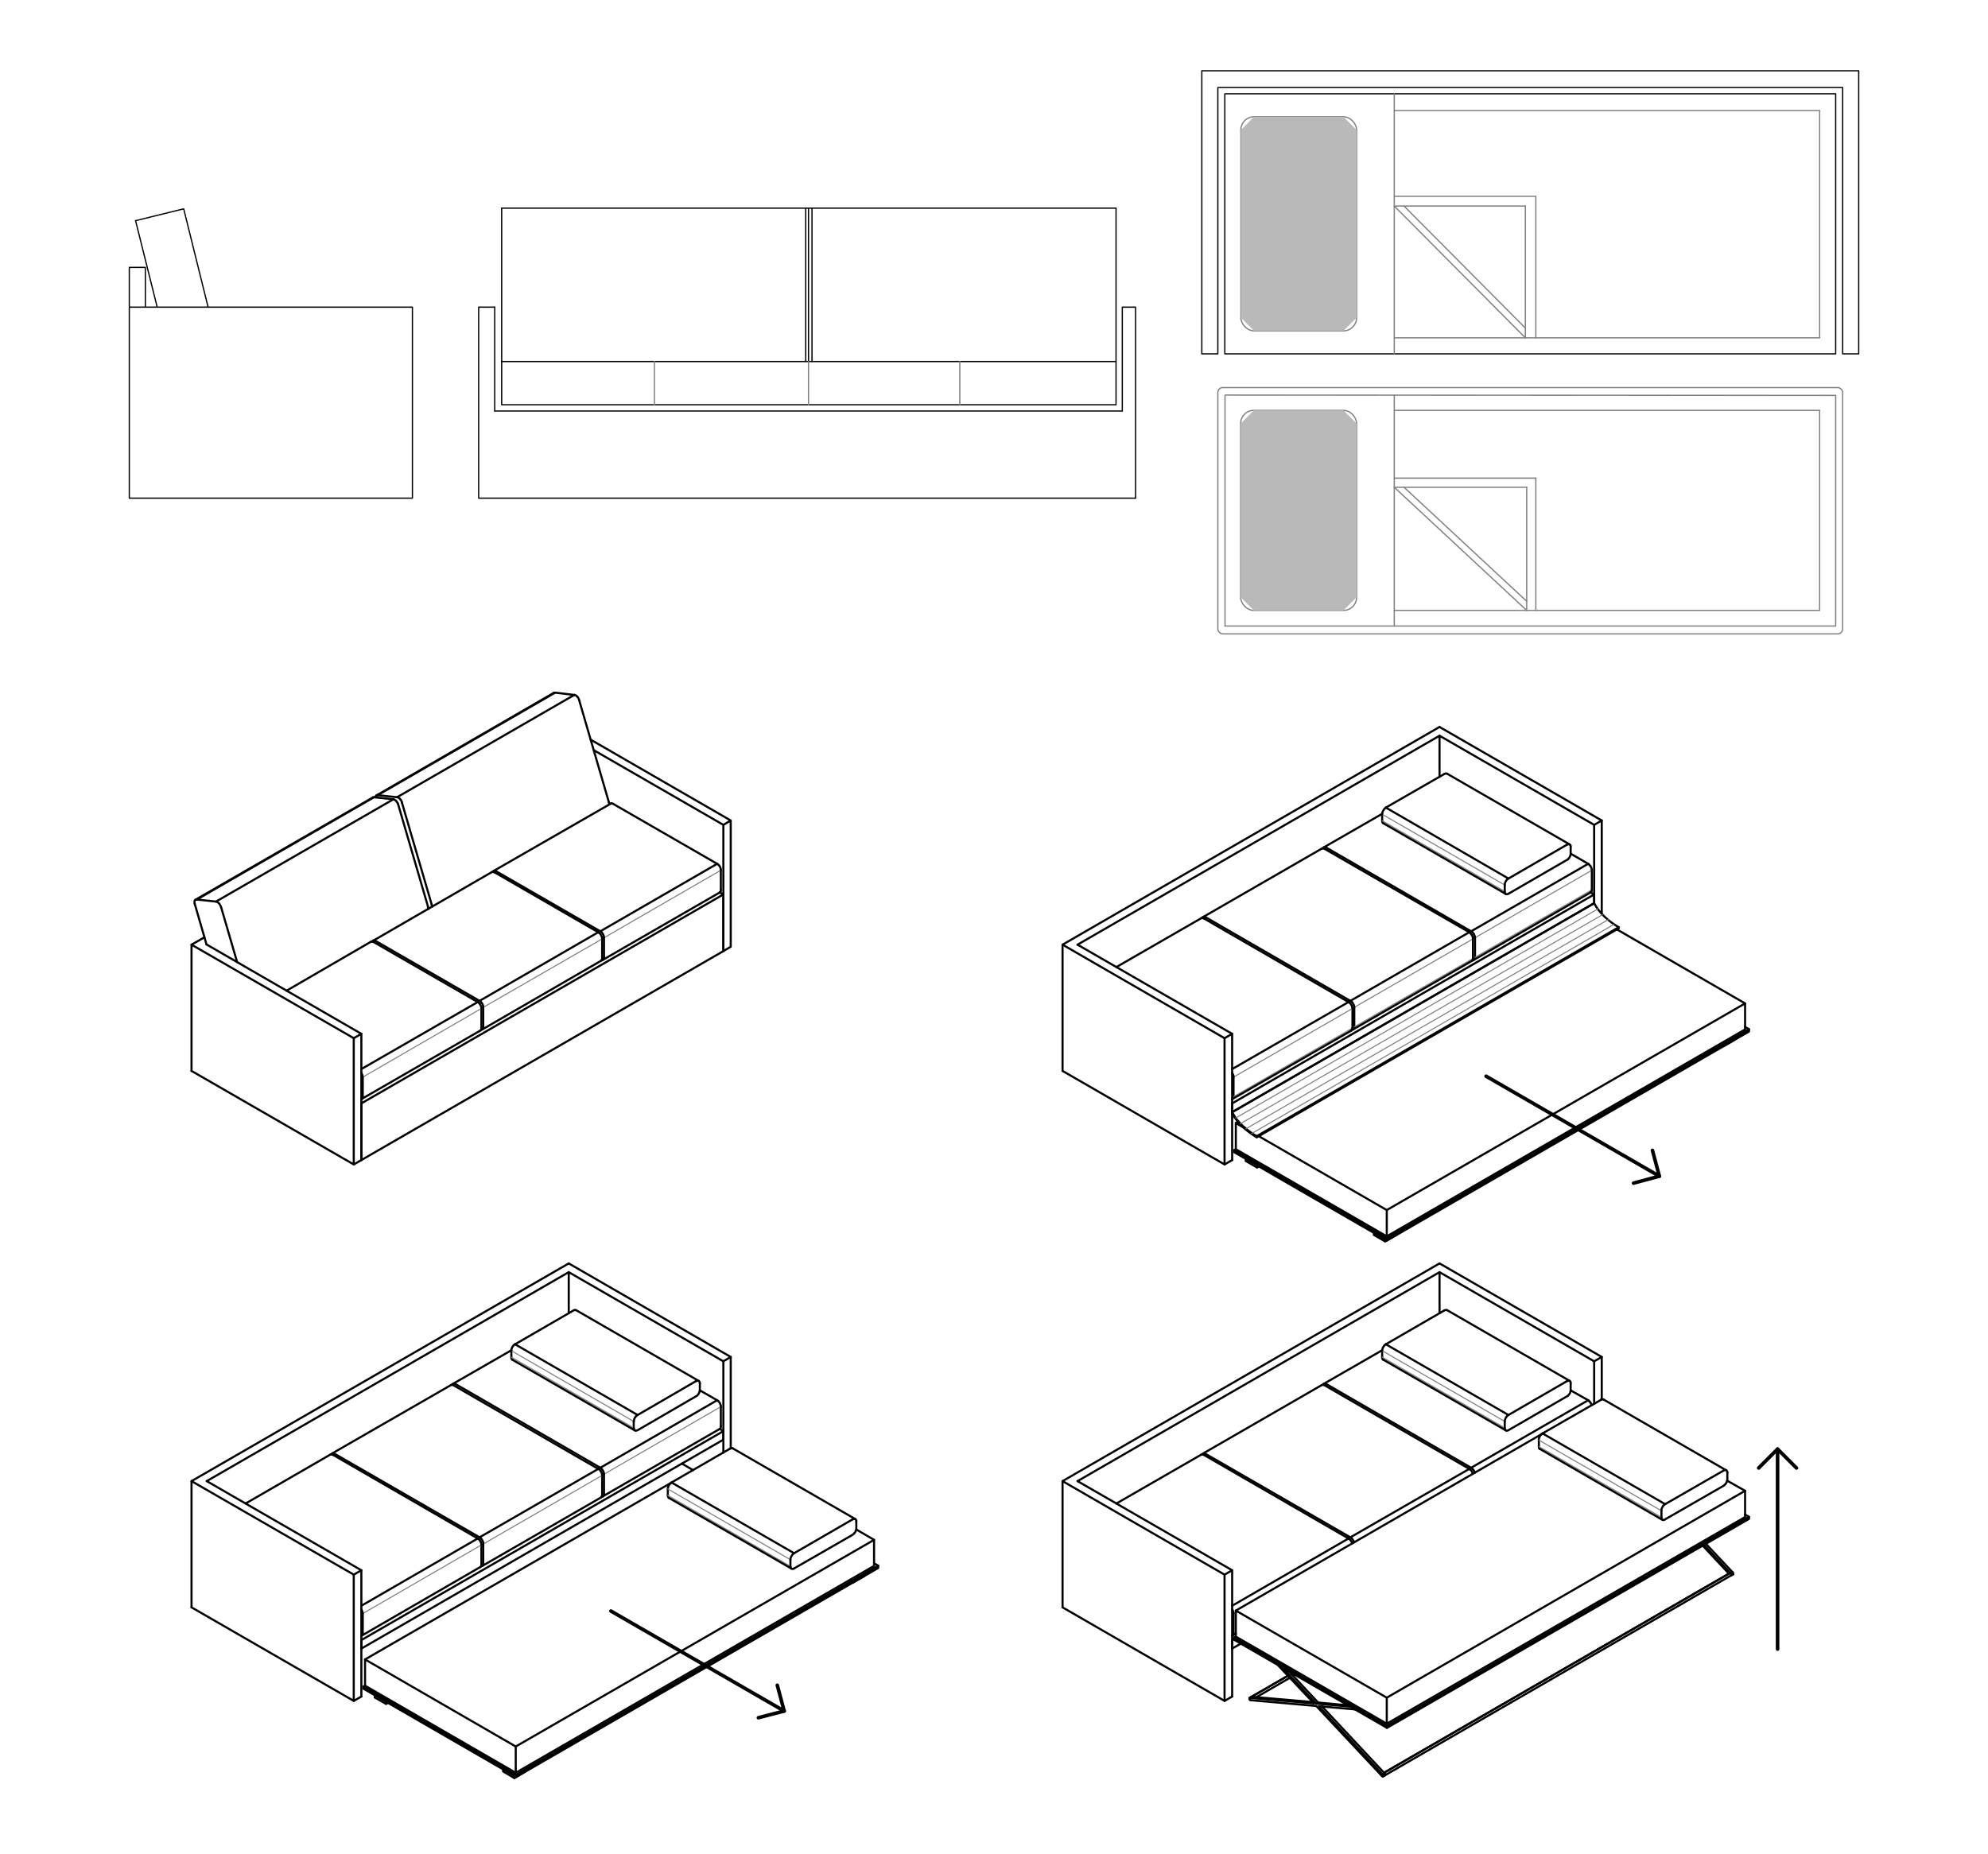 <?xml version="1.0" encoding="UTF-8"?><svg id="Capa_1" xmlns="http://www.w3.org/2000/svg" viewBox="0 0 800 746.288"><defs><style>.cls-1{stroke-width:.84px;}.cls-1,.cls-2,.cls-3,.cls-4,.cls-5{stroke-linecap:round;stroke-linejoin:round;}.cls-1,.cls-2,.cls-3,.cls-4,.cls-5,.cls-6{fill:none;}.cls-1,.cls-3,.cls-4{stroke:#000;}.cls-2{stroke-width:.42px;}.cls-2,.cls-5{stroke:gray;}.cls-3,.cls-5{stroke-width:.5px;}.cls-4{stroke-width:1.44px;}.cls-7{fill:#b9b9b9;fill-rule:evenodd;}</style></defs><g><line class="cls-1" x1="145.971" y1="657.353" x2="145.971" y2="649.472"/><line class="cls-1" x1="193.726" y1="621.839" x2="193.726" y2="629.72"/><polyline class="cls-1" points="145.415 658.373 145.508 658.373 145.508 658.281 145.6 658.281 145.693 658.188 145.693 658.095 145.786 658.095 145.786 658.002 145.879 657.91 145.879 657.539 145.971 657.539 145.971 657.353"/><polyline class="cls-1" points="193.263 630.74 193.355 630.74 193.355 630.648 193.448 630.648 193.448 630.555 193.541 630.555 193.541 630.462 193.634 630.369 193.634 630.277 193.726 630.184 193.726 629.72"/><polyline class="cls-1" points="134.009 585.582 133.824 585.582 133.824 585.489 133.546 585.489 133.546 585.396 133.082 585.396 133.082 585.489 132.897 585.489"/><line class="cls-1" x1="134.009" y1="585.582" x2="192.243" y2="619.242"/><line class="cls-2" x1="193.726" y1="621.839" x2="145.971" y2="649.472"/><polyline class="cls-1" points="145.971 649.472 145.971 649.286 145.879 649.193 145.879 648.822 145.786 648.73 145.786 648.544 145.693 648.452 145.693 648.266 145.6 648.173 145.6 648.081 145.508 647.988 145.508 647.895 145.415 647.895 145.415 647.802"/><line class="cls-1" x1="145.415" y1="646.319" x2="192.243" y2="619.242"/><polyline class="cls-1" points="193.726 621.839 193.726 621.375 193.634 621.282 193.634 621.004 193.541 620.911 193.541 620.819 193.448 620.726 193.448 620.54 193.355 620.54 193.355 620.448 193.263 620.355 193.263 620.262 193.077 620.077 193.077 619.984 192.799 619.706 192.799 619.613 192.706 619.613 192.614 619.52 192.521 619.52 192.521 619.428 192.428 619.335 192.335 619.335 192.335 619.242 192.243 619.242"/><line class="cls-1" x1="83.194" y1="596.153" x2="228.87" y2="512.049"/><line class="cls-1" x1="145.415" y1="682.854" x2="142.355" y2="684.616"/><polyline class="cls-1" points="142.355 633.801 145.415 632.039 145.415 682.854"/><line class="cls-1" x1="145.415" y1="632.039" x2="83.194" y2="596.153"/><polyline class="cls-1" points="142.355 633.801 142.355 684.616 77.074 646.968"/><line class="cls-1" x1="77.074" y1="596.153" x2="142.355" y2="633.801"/><line class="cls-1" x1="278.851" y1="591.702" x2="274.4" y2="589.106"/><polyline class="cls-1" points="228.87 528.554 228.87 512.049 291.091 547.934"/><polyline class="cls-1" points="228.87 508.525 294.058 546.172 294.058 582.986"/><polyline class="cls-1" points="291.091 584.655 291.091 547.934 294.058 546.172"/><polyline class="cls-1" points="77.074 646.968 77.074 596.153 228.87 508.525"/><line class="cls-1" x1="194.468" y1="629.35" x2="194.468" y2="621.468"/><line class="cls-1" x1="242.316" y1="593.835" x2="242.316" y2="601.717"/><polyline class="cls-1" points="193.634 630.37 194.004 630.37 194.004 630.277 194.097 630.277 194.283 630.091 194.283 629.999 194.375 629.999 194.375 629.906 194.468 629.813 194.468 629.35"/><polyline class="cls-1" points="241.852 602.737 242.13 602.458 242.13 602.366 242.223 602.366 242.223 602.088 242.316 601.995 242.316 601.717"/><polyline class="cls-1" points="134.751 585.211 134.658 585.118 134.566 585.118 134.473 585.026 134.288 585.026 134.195 584.933 133.917 584.933 133.917 585.026 133.638 585.026 133.638 585.118 133.546 585.118 133.546 585.211 133.453 585.211 133.453 585.304 133.36 585.396"/><path class="cls-1" d="M182.506,557.578l-.093-.093h-.185v-.093h-.649l-.093,.093"/><line class="cls-1" x1="192.984" y1="618.779" x2="134.751" y2="585.211"/><line class="cls-1" x1="182.506" y1="557.578" x2="240.739" y2="591.238"/><line class="cls-2" x1="242.316" y1="593.835" x2="194.468" y2="621.468"/><polyline class="cls-1" points="194.468 621.468 194.468 620.819 194.375 620.726 194.375 620.54 194.283 620.54 194.283 620.355 194.19 620.262 194.19 620.169 194.097 620.077 194.097 619.984 194.004 619.891 194.004 619.799 193.912 619.706 193.912 619.613 193.819 619.613 193.726 619.52 193.726 619.428 193.634 619.335 193.541 619.242 193.263 618.964 193.17 618.964 192.984 618.779 240.739 591.238"/><polyline class="cls-1" points="242.316 593.835 242.316 593.464 242.223 593.464 242.223 593.093 242.13 593 242.13 592.815 242.038 592.722 242.038 592.629 241.945 592.536 241.945 592.444 241.852 592.351 241.852 592.258 241.759 592.258 241.759 592.166 241.667 592.073 241.667 591.98 241.389 591.702 241.296 591.609 241.296 591.517 241.203 591.517 241.11 591.424 241.018 591.424 241.018 591.331 240.925 591.331 240.832 591.238 240.739 591.238"/><line class="cls-1" x1="243.058" y1="601.253" x2="243.058" y2="593.371"/><line class="cls-1" x1="290.071" y1="566.202" x2="290.071" y2="574.084"/><polyline class="cls-1" points="242.13 602.366 242.501 602.366 242.501 602.273 242.687 602.273 242.687 602.18 242.779 602.18 242.779 602.087 242.872 602.087 242.872 601.902 242.965 601.902 242.965 601.717 243.058 601.624 243.058 601.253"/><polyline class="cls-1" points="289.7 575.104 289.978 574.825 289.978 574.64 290.071 574.64 290.071 574.084"/><path class="cls-1" d="M183.341,557.114h-.185l-.093-.093h-.093l-.093-.093h-.371c-.176,.026-.337,.134-.464,.278l-.093,.093v.093"/><line class="cls-1" x1="241.574" y1="590.775" x2="183.341" y2="557.114"/><line class="cls-1" x1="281.633" y1="559.618" x2="288.587" y2="563.605"/><line class="cls-2" x1="290.071" y1="566.202" x2="243.058" y2="593.371"/><polyline class="cls-1" points="243.058 593.371 243.058 593 242.965 592.907 242.965 592.629 242.872 592.536 242.872 592.351 242.779 592.258 242.779 592.166 242.687 592.073 242.687 591.98 242.594 591.98 242.594 591.887 242.501 591.795 242.501 591.702 242.409 591.609 242.409 591.516 242.316 591.424 242.223 591.424 242.223 591.331 241.759 590.867 241.667 590.867 241.574 590.775 288.587 563.605"/><polyline class="cls-1" points="290.071 566.202 290.071 565.645 289.978 565.553 289.978 565.367 289.885 565.274 289.885 565.182 289.793 565.089 289.793 564.904 289.7 564.811 289.7 564.718 289.514 564.533 289.422 564.44 289.422 564.347 289.144 564.069 289.144 563.976 289.051 563.976 288.958 563.884 288.773 563.698 288.68 563.698 288.68 563.605 288.587 563.605"/><line class="cls-1" x1="291.091" y1="579.462" x2="145.415" y2="663.566"/><polyline class="cls-1" points="291.091 576.031 145.415 660.135 145.415 663.566"/><polyline class="cls-1" points="291.091 579.462 291.091 576.031 289.607 575.104"/><line class="cls-1" x1="207.265" y1="541.072" x2="230.818" y2="527.441"/><line class="cls-1" x1="280.056" y1="555.909" x2="256.596" y2="569.54"/><polyline class="cls-1" points="207.265 541.072 207.172 541.072 206.986 541.258 206.894 541.258 206.894 541.351 206.801 541.351 206.616 541.536 206.616 541.629 206.523 541.629 206.523 541.721 206.337 541.907 206.337 542 206.152 542.185 206.152 542.278 206.059 542.371 206.059 542.463 205.966 542.556 205.966 542.741 205.874 542.834 205.874 543.02 205.781 543.112 205.781 543.669"/><polyline class="cls-1" points="207.265 541.072 256.596 569.54 256.503 569.54 256.318 569.725 256.225 569.725 256.132 569.818 256.132 569.911 256.04 569.911 255.947 570.004 255.947 570.096 255.854 570.096 255.761 570.189 255.761 570.282 255.669 570.374 255.669 570.467 255.576 570.56 255.483 570.56 255.483 570.653 255.39 570.745 255.39 570.931 255.298 571.024 255.298 571.116 255.205 571.209 255.205 571.394 255.112 571.487 255.112 571.951 255.02 572.044 255.02 572.136"/><line class="cls-1" x1="205.781" y1="546.265" x2="205.781" y2="543.669"/><line class="cls-2" x1="205.781" y1="543.669" x2="255.02" y2="572.136"/><line class="cls-1" x1="255.02" y1="572.136" x2="255.02" y2="574.733"/><polyline class="cls-1" points="205.781 546.265 205.781 546.822 205.874 546.822 205.874 547.007 205.966 547.1 206.059 547.1 206.059 547.192 206.152 547.285"/><line class="cls-2" x1="205.781" y1="546.265" x2="255.02" y2="574.733"/><path class="cls-1" d="M255.02,574.733v.093l.093,.093v.371l.093,.093v.093l.093,.093,.185,.185h.093l.093,.093h.464l.093-.093h.185l.093-.093h.093l23.46-13.631h.093l.093-.093h.093v-.093h.093c.155-.155,.309-.309,.464-.464v-.093h.093v-.093c.144-.127,.252-.287,.278-.464v-.093h.093v-.093l.093-.093v-.185l.093-.093v-.371l.093-.093v-2.875"/><polyline class="cls-1" points="231.838 527.349 231.745 527.349 231.652 527.256 231.188 527.256 231.096 527.349 230.91 527.349 230.818 527.441"/><polyline class="cls-1" points="281.633 556.836 281.633 556.558 281.54 556.465 281.54 556.187 281.447 556.187 281.447 556.094 281.354 556.002 281.262 555.909 281.262 555.816 281.076 555.816 280.983 555.723 280.52 555.723 280.427 555.816 280.242 555.816 280.149 555.909 280.056 555.909"/><line class="cls-1" x1="269.949" y1="596.895" x2="146.899" y2="667.924"/><polyline class="cls-1" points="207.543 713.547 146.899 678.495 146.899 667.924 207.543 702.976"/><polygon class="cls-1" points="351.735 630.277 207.543 713.547 207.543 702.976 351.735 619.799 351.735 630.277"/><line class="cls-1" x1="351.735" y1="619.799" x2="344.595" y2="615.626"/><line class="cls-1" x1="146.899" y1="678.495" x2="146.249" y2="678.866"/><polyline class="cls-1" points="207.728 715.216 146.249 679.701 146.249 678.866 207.728 714.289"/><polygon class="cls-1" points="353.404 631.111 207.728 715.216 207.728 714.289 353.404 630.184 353.404 631.111"/><line class="cls-1" x1="353.404" y1="630.184" x2="351.735" y2="629.257"/><polyline class="cls-1" points="155.337 685.821 150.793 683.225 150.793 682.39"/><polyline class="cls-1" points="156.079 685.45 155.337 685.821 155.337 684.986"/><polyline class="cls-1" points="206.986 715.679 202.443 712.99 202.443 712.156"/><polyline class="cls-1" points="211.53 712.99 206.986 715.679 206.986 714.752"/><polyline class="cls-1" points="343.297 636.953 347.84 634.357 347.84 634.264"/><line class="cls-1" x1="343.297" y1="636.953" x2="343.204" y2="636.953"/><line class="cls-1" x1="270.227" y1="596.709" x2="293.78" y2="583.078"/><line class="cls-1" x1="343.111" y1="611.546" x2="319.558" y2="625.177"/><polyline class="cls-1" points="270.227 596.709 270.134 596.802 270.042 596.802 270.042 596.895 269.949 596.895 269.578 597.266 269.578 597.358 269.485 597.358 269.392 597.451 269.392 597.544 269.3 597.637 269.3 597.729 269.207 597.822 269.114 597.915 269.114 598.007 269.021 598.1 269.021 598.193 268.929 598.286 268.929 598.471 268.836 598.564 268.836 598.935 268.743 599.027 268.743 599.306"/><polyline class="cls-1" points="270.227 596.709 319.558 625.177 319.466 625.27 319.373 625.27 319.002 625.64 318.909 625.733 318.909 625.826 318.816 625.826 318.724 625.919 318.724 626.011 318.631 626.104 318.631 626.197 318.538 626.29 318.538 626.382 318.446 626.382 318.446 626.475 318.353 626.568 318.353 626.66 318.26 626.753 318.26 626.939 318.167 627.031 318.167 627.31 318.075 627.402 318.075 627.773"/><line class="cls-1" x1="268.743" y1="601.902" x2="268.743" y2="599.306"/><line class="cls-2" x1="268.743" y1="599.306" x2="318.075" y2="627.773"/><line class="cls-1" x1="318.075" y1="627.773" x2="318.075" y2="630.462"/><polyline class="cls-1" points="268.743 601.902 268.743 602.273 268.836 602.366 268.836 602.551 268.929 602.644 268.929 602.737 269.021 602.737 269.021 602.829 269.114 602.829 269.114 602.922 269.207 602.922"/><line class="cls-2" x1="268.743" y1="601.902" x2="318.075" y2="630.462"/><polyline class="cls-1" points="318.075 630.462 318.075 630.74 318.167 630.833 318.167 631.019 318.26 631.111 318.26 631.204 318.353 631.204 318.353 631.297 318.446 631.297 318.446 631.39 318.538 631.39 318.631 631.482 319.28 631.482 319.28 631.39 319.466 631.39 319.558 631.297 343.111 617.759 343.297 617.573 343.389 617.573 343.482 617.48 343.482 617.388 343.575 617.388 343.668 617.295 343.668 617.202 343.76 617.202 343.853 617.109 343.853 617.017 344.039 616.831 344.131 616.739 344.131 616.646 344.224 616.553 344.224 616.46 344.317 616.368 344.317 616.275 344.409 616.182 344.409 615.997 344.502 615.904 344.502 615.719 344.595 615.626 344.595 612.473"/><polyline class="cls-1" points="294.893 582.986 294.8 582.986 294.707 582.893 294.244 582.893 294.151 582.986 293.965 582.986 293.965 583.078 293.78 583.078"/><polyline class="cls-1" points="344.595 612.473 344.595 611.917 344.502 611.917 344.502 611.824 344.409 611.731 344.409 611.638 344.317 611.638 344.317 611.546 344.224 611.546 344.224 611.453 344.039 611.453 344.039 611.36 343.575 611.36 343.482 611.453 343.297 611.453 343.204 611.546 343.111 611.546"/><line class="cls-1" x1="145.508" y1="658.373" x2="193.263" y2="630.74"/><line class="cls-1" x1="98.865" y1="605.148" x2="132.897" y2="585.489"/><line class="cls-1" x1="194.097" y1="630.277" x2="241.852" y2="602.737"/><line class="cls-1" x1="133.638" y1="585.026" x2="181.486" y2="557.485"/><line class="cls-1" x1="242.594" y1="602.273" x2="289.7" y2="575.104"/><line class="cls-1" x1="182.228" y1="557.022" x2="205.781" y2="543.483"/><line class="cls-1" x1="206.152" y1="547.285" x2="255.483" y2="575.753"/><line class="cls-1" x1="231.838" y1="527.349" x2="281.169" y2="555.816"/><line class="cls-1" x1="269.207" y1="602.922" x2="318.538" y2="631.39"/><line class="cls-1" x1="294.893" y1="582.986" x2="344.224" y2="611.453"/><line class="cls-1" x1="496.391" y1="657.353" x2="496.391" y2="649.472"/><polyline class="cls-1" points="495.835 658.374 495.927 658.374 496.02 658.281 496.113 658.281 496.113 658.188 496.205 658.095 496.298 658.003 496.298 657.817 496.391 657.817 496.391 657.353"/><polyline class="cls-1" points="484.429 585.582 484.336 585.582 484.243 585.489 484.058 585.489 483.965 585.396 483.594 585.396 483.502 585.489 483.409 585.489"/><line class="cls-1" x1="484.429" y1="585.582" x2="542.662" y2="619.242"/><polyline class="cls-1" points="496.391 649.472 496.391 649.008 496.298 648.915 496.298 648.637 496.205 648.544 496.205 648.452 496.113 648.359 496.113 648.173 496.02 648.081 496.02 647.988 495.834 647.802"/><line class="cls-1" x1="495.835" y1="646.319" x2="542.662" y2="619.242"/><polyline class="cls-1" points="544.146 621.282 544.146 621.189 544.053 621.097 544.053 620.911 543.96 620.819 543.96 620.726 543.868 620.633 543.868 620.448 543.775 620.355 543.682 620.355 543.682 620.262 543.589 620.169 543.589 620.077 543.497 619.984 543.497 619.891 543.404 619.891 543.311 619.799 543.311 619.706 543.219 619.613 543.126 619.613 543.126 619.52 543.033 619.428 542.94 619.428 542.755 619.242 542.662 619.242"/><line class="cls-1" x1="433.614" y1="596.153" x2="579.29" y2="512.048"/><line class="cls-1" x1="495.835" y1="682.854" x2="492.775" y2="684.615"/><polyline class="cls-1" points="492.775 633.801 495.835 632.039 495.835 682.854"/><line class="cls-1" x1="495.835" y1="632.039" x2="433.614" y2="596.153"/><polyline class="cls-1" points="492.775 633.801 492.775 684.615 427.587 646.968"/><line class="cls-1" x1="427.587" y1="596.153" x2="492.775" y2="633.801"/><polyline class="cls-1" points="579.29 528.554 579.29 512.049 641.51 547.934"/><polyline class="cls-1" points="579.29 508.525 644.57 546.172 644.57 563.234"/><polyline class="cls-1" points="641.51 564.996 641.51 547.934 644.57 546.172"/><polyline class="cls-1" points="427.587 646.968 427.587 596.153 579.29 508.525"/><polyline class="cls-1" points="485.171 585.211 485.171 585.118 484.985 585.118 484.893 585.026 484.707 585.026 484.614 584.933 484.429 584.933 484.336 585.026 484.151 585.026 484.058 585.118 483.965 585.211 483.873 585.304 483.873 585.397 483.78 585.397"/><path class="cls-1" d="M533.019,557.578h-.093c-.385-.286-.362-.159-.835-.185h-.093v.093h-.093"/><line class="cls-1" x1="543.404" y1="618.779" x2="485.171" y2="585.211"/><line class="cls-1" x1="533.019" y1="557.578" x2="591.252" y2="591.238"/><path class="cls-1" d="M544.888,620.819v-.093l-.093-.093v-.185l-.093-.093v-.185l-.185-.185c-.028-.219-.198-.397-.371-.556l-.093-.093v-.093h-.093l-.093-.093v-.093h-.093l-.185-.185h-.093l-.093-.093"/><path class="cls-1" d="M592.643,593.186v-.185l-.093-.093v-.185l-.093-.093v-.093l-.093-.093c-.026-.176-.134-.337-.278-.464l-.093-.093v-.093h-.093l-.093-.093v-.093l-.093-.093h-.093v-.093h-.093l-.093-.093h-.093v-.093h-.093"/><polyline class="cls-1" points="533.76 557.114 533.668 557.114 533.575 557.022 533.39 557.022 533.39 556.929 532.833 556.929 532.74 557.022 532.648 557.022 532.648 557.114 532.555 557.114 532.555 557.207 532.462 557.207 532.462 557.3 532.37 557.3 532.37 557.393"/><line class="cls-1" x1="591.994" y1="590.775" x2="533.76" y2="557.114"/><line class="cls-1" x1="632.052" y1="559.618" x2="639.1" y2="563.605"/><polyline class="cls-1" points="593.477 592.815 593.385 592.722 593.385 592.537 593.292 592.444 593.292 592.258 593.199 592.166 593.199 592.073 593.106 591.98 593.106 591.887 592.921 591.702 592.921 591.609 592.643 591.331 592.643 591.238 592.55 591.146 592.457 591.146 592.365 591.053 592.365 590.96 592.272 590.96 592.179 590.867 592.086 590.775 591.994 590.775 639.1 563.605"/><polyline class="cls-1" points="640.49 565.553 640.49 565.46 640.398 565.367 640.398 565.274 640.305 565.182 640.305 564.996 640.212 564.904 640.212 564.811 640.119 564.718 640.119 564.625 640.027 564.533 639.934 564.533 639.934 564.44 639.841 564.347 639.841 564.254 639.749 564.254 639.656 564.162 639.656 564.069 639.563 563.976 639.47 563.976 639.47 563.884 639.378 563.884 639.285 563.791 639.285 563.698 639.192 563.698 639.1 563.605"/><line class="cls-1" x1="499.358" y1="661.526" x2="495.835" y2="663.566"/><polyline class="cls-1" points="496.669 659.579 495.835 660.135 495.835 663.566"/><line class="cls-1" x1="557.684" y1="541.072" x2="581.237" y2="527.441"/><line class="cls-1" x1="630.568" y1="555.909" x2="607.015" y2="569.54"/><polyline class="cls-1" points="557.684 541.072 557.591 541.165 557.499 541.165 557.499 541.258 557.406 541.258 557.313 541.351 557.221 541.351 557.221 541.443 556.85 541.814 556.85 541.907 556.757 542 556.757 542.092 556.664 542.092 556.664 542.185 556.571 542.278 556.571 542.371 556.479 542.463 556.479 542.556 556.386 542.649 556.386 542.834 556.293 542.927 556.293 543.205 556.201 543.298 556.201 543.669"/><polyline class="cls-1" points="557.684 541.072 607.016 569.54 606.923 569.633 606.83 569.633 606.552 569.911 606.459 570.004 606.181 570.282 606.181 570.375 606.088 570.467 606.088 570.56 605.995 570.56 605.995 570.653 605.903 570.745 605.903 570.838 605.81 570.931 605.81 571.024 605.717 571.116 605.717 571.302 605.625 571.395 605.625 571.673 605.532 571.765 605.532 572.136"/><line class="cls-1" x1="556.201" y1="546.265" x2="556.201" y2="543.669"/><line class="cls-2" x1="556.199" y1="543.669" x2="605.53" y2="572.136"/><line class="cls-1" x1="605.532" y1="572.136" x2="605.532" y2="574.733"/><polyline class="cls-1" points="556.201 546.265 556.201 546.636 556.293 546.729 556.293 546.914 556.386 546.914 556.386 547.1 556.479 547.1 556.479 547.192 556.571 547.192 556.571 547.285 556.664 547.285"/><line class="cls-2" x1="556.199" y1="546.265" x2="605.53" y2="574.733"/><polyline class="cls-1" points="605.532 574.733 605.532 575.104 605.625 575.196 605.625 575.382 605.717 575.475 605.717 575.567 605.81 575.567 605.81 575.66 605.903 575.66 605.995 575.753 606.088 575.753 606.088 575.845 606.645 575.845 606.737 575.753 606.923 575.753 607.015 575.66 630.568 562.029 630.661 562.029 630.661 561.936 630.754 561.936 630.847 561.843 630.939 561.843 630.939 561.751 631.032 561.751 631.125 561.658 631.125 561.565 631.218 561.473 631.31 561.473 631.31 561.38 631.496 561.194 631.496 561.102 631.681 560.916 631.681 560.823 631.774 560.731 631.774 560.638 631.867 560.545 631.867 560.36 631.959 560.267 631.959 560.082 632.052 559.989 632.052 556.836"/><polyline class="cls-1" points="582.35 527.349 582.257 527.349 582.164 527.256 581.701 527.256 581.608 527.349 581.423 527.349 581.33 527.441 581.237 527.441"/><polyline class="cls-1" points="632.052 556.836 632.052 556.28 631.959 556.28 631.959 556.094 631.867 556.094 631.867 556.002 631.774 555.909 631.681 555.909 631.681 555.816 631.588 555.816 631.496 555.723 630.939 555.723 630.939 555.816 630.661 555.816 630.661 555.909 630.568 555.909"/><line class="cls-1" x1="620.368" y1="577.236" x2="497.318" y2="648.266"/><polyline class="cls-1" points="558.055 693.796 497.318 658.744 497.318 648.266 558.055 683.317"/><polygon class="cls-1" points="702.247 610.618 558.055 693.796 558.055 683.317 702.247 600.047 702.247 610.618"/><line class="cls-1" x1="702.247" y1="600.047" x2="695.014" y2="595.967"/><line class="cls-1" x1="620.739" y1="576.958" x2="644.292" y2="563.42"/><line class="cls-1" x1="693.623" y1="591.887" x2="670.07" y2="605.426"/><path class="cls-1" d="M620.739,576.958l-.186,.185h-.093l-.464,.464v.093l-.093,.093h-.093v.093l-.093,.093c-.032,.236-.246,.413-.278,.649l-.093,.093v.185l-.093,.093v.649"/><path class="cls-1" d="M620.739,576.958l49.331,28.468-.093,.093h-.093v.093h-.093l-.093,.093-.093,.093-.093,.093h-.093v.093l-.186,.185v.093h-.093v.093l-.093,.093c-.032,.236-.246,.413-.278,.649l-.093,.093v.185l-.093,.093v.649"/><line class="cls-1" x1="619.256" y1="582.244" x2="619.256" y2="579.647"/><line class="cls-2" x1="619.256" y1="579.647" x2="668.587" y2="608.115"/><line class="cls-1" x1="668.587" y1="608.115" x2="668.587" y2="610.711"/><polyline class="cls-1" points="619.256 582.244 619.256 582.707 619.348 582.8 619.348 582.986 619.441 582.986 619.441 583.078 619.534 583.078 619.534 583.171 619.627 583.171"/><line class="cls-2" x1="619.256" y1="582.244" x2="668.587" y2="610.711"/><polyline class="cls-1" points="668.587 610.711 668.587 611.175 668.68 611.268 668.68 611.453 668.772 611.453 668.772 611.546 668.865 611.546 668.865 611.638 668.958 611.638 669.051 611.731 669.236 611.731 669.236 611.824 669.514 611.824 669.607 611.731 669.792 611.731 669.885 611.638 669.978 611.638 670.071 611.546 693.623 598.007 693.716 597.915 693.809 597.915 693.809 597.822 693.902 597.729 693.994 597.729 694.087 597.637 694.087 597.544 694.18 597.544 694.273 597.451 694.273 597.358 694.365 597.266 694.458 597.266 694.458 597.173 694.551 597.08 694.551 596.987 694.644 596.895 694.644 596.802 694.736 596.709 694.736 596.617 694.829 596.617 694.829 596.524 694.922 596.431 694.922 596.246 695.014 596.153 695.014 595.875 695.107 595.782 695.107 592.722"/><path class="cls-1" d="M645.312,563.327v-.093h-.835v.093h-.185v.093"/><polyline class="cls-1" points="695.107 592.722 695.107 592.351 695.014 592.351 695.014 592.166 694.922 592.073 694.922 591.98 694.829 591.887 694.736 591.887 694.736 591.795 694.643 591.795 694.551 591.702 693.809 591.702 693.809 591.795 693.623 591.795 693.623 591.887"/><line class="cls-1" x1="497.318" y1="658.744" x2="496.669" y2="659.115"/><polyline class="cls-1" points="558.148 695.465 496.669 660.043 496.669 659.115 558.148 694.63"/><polygon class="cls-1" points="703.824 611.36 558.148 695.465 558.148 694.63 703.824 610.526 703.824 611.36"/><line class="cls-1" x1="703.824" y1="610.526" x2="702.247" y2="609.598"/><line class="cls-1" x1="528.753" y1="685.636" x2="502.974" y2="683.41"/><line class="cls-1" x1="503.716" y1="682.946" x2="528.196" y2="685.079"/><line class="cls-1" x1="514.102" y1="670.057" x2="528.753" y2="685.636"/><line class="cls-1" x1="529.68" y1="685.728" x2="516.049" y2="671.17"/><line class="cls-1" x1="518.645" y1="672.654" x2="530.422" y2="685.265"/><polyline class="cls-1" points="543.311 686.934 529.68 685.728 530.422 685.265 542.291 686.377"/><polyline class="cls-1" points="545.259 688.046 530.7 686.748 556.386 714.196"/><line class="cls-1" x1="531.998" y1="686.841" x2="557.128" y2="713.732"/><polyline class="cls-1" points="556.108 714.845 556.2 714.938 556.293 714.938 556.293 715.03 556.571 715.03 556.571 714.938 556.664 714.845 556.664 714.567 556.571 714.567 556.571 714.381 556.479 714.289 556.386 714.196 557.128 713.732"/><polyline class="cls-1" points="557.313 714.567 557.313 714.474 557.406 714.474 557.406 714.103 557.313 714.103 557.313 713.918 557.22 713.918 557.22 713.825 557.128 713.732"/><polyline class="cls-1" points="556.108 714.845 529.68 686.656 503.253 684.337"/><polyline class="cls-1" points="503.716 682.946 502.974 683.41 502.789 683.41 502.789 683.966 502.882 683.966 502.882 684.059 502.974 684.152 502.974 684.245 503.16 684.245 503.16 684.337 503.253 684.337"/><line class="cls-1" x1="503.716" y1="682.946" x2="503.623" y2="682.946"/><line class="cls-1" x1="686.483" y1="621.375" x2="697.24" y2="632.873"/><polyline class="cls-1" points="685.742 621.839 696.498 633.337 697.24 632.873"/><polyline class="cls-1" points="697.425 633.708 697.425 633.615 697.518 633.615 697.518 633.244 697.425 633.151 697.425 633.059 697.24 632.873"/><polyline class="cls-1" points="696.776 633.893 696.776 633.708 696.683 633.615 696.683 633.522 696.591 633.43 696.591 633.337 696.498 633.337"/><line class="cls-1" x1="685.185" y1="622.117" x2="695.756" y2="633.43"/><line class="cls-1" x1="520.129" y1="673.488" x2="519.665" y2="673.766"/><polyline class="cls-1" points="518.275 674.508 503.716 682.946 503.624 682.946"/><polyline class="cls-1" points="557.313 714.567 557.313 714.474 557.406 714.474 557.406 714.288"/><polyline class="cls-1" points="696.683 634.079 696.683 633.986 696.776 633.986 696.776 633.708 696.683 633.708 696.683 633.522 696.591 633.43 696.591 633.337 696.498 633.337 696.498 633.244 696.405 633.244 696.312 633.151 696.22 633.151 556.942 713.547"/><line class="cls-1" x1="696.22" y1="633.151" x2="696.127" y2="633.151"/><line class="cls-1" x1="495.927" y1="658.373" x2="497.318" y2="657.539"/><line class="cls-1" x1="449.285" y1="605.148" x2="483.409" y2="585.489"/><line class="cls-1" x1="484.151" y1="585.026" x2="531.906" y2="557.485"/><line class="cls-1" x1="532.647" y1="557.022" x2="556.2" y2="543.483"/><line class="cls-1" x1="556.664" y1="547.285" x2="605.995" y2="575.753"/><line class="cls-1" x1="582.35" y1="527.349" x2="631.681" y2="555.816"/><line class="cls-1" x1="619.626" y1="583.171" x2="668.958" y2="611.731"/><line class="cls-1" x1="645.312" y1="563.327" x2="694.643" y2="591.795"/><line class="cls-1" x1="556.571" y1="715.03" x2="557.313" y2="714.567"/><line class="cls-1" x1="502.882" y1="683.41" x2="503.623" y2="682.946"/><line class="cls-1" x1="697.425" y1="633.708" x2="696.683" y2="634.079"/><line class="cls-1" x1="505.571" y1="683.132" x2="519.016" y2="675.343"/><line class="cls-1" x1="520.407" y1="674.508" x2="521.149" y2="674.137"/><line class="cls-1" x1="503.624" y1="682.947" x2="518.275" y2="674.508"/><line class="cls-1" x1="519.665" y1="673.766" x2="520.036" y2="673.488"/><line class="cls-1" x1="557.313" y1="714.567" x2="696.683" y2="634.079"/><line class="cls-1" x1="556.942" y1="713.547" x2="696.127" y2="633.151"/><g><line class="cls-1" x1="78.373" y1="363.818" x2="83.102" y2="380.138"/><path class="cls-1" d="M79.207,362.056h-.093c-.258-.043-.487,.094-.649,.278v.093h-.093v.185h-.093v1.02l.093,.093v.093"/><polyline class="cls-1" points="150.515 320.885 150.144 320.885 150.051 320.978"/><polyline class="cls-1" points="86.903 362.891 79.207 362.056 150.515 320.885 158.304 321.72"/><polyline class="cls-1" points="88.944 365.024 88.851 364.931 88.851 364.746 88.758 364.653 88.758 364.56 88.665 364.467 88.665 364.375 88.573 364.282 88.573 364.189 88.387 364.004 88.387 363.911 88.202 363.726 88.202 363.633 88.109 363.633 87.645 363.169 87.553 363.169 87.46 363.076 87.367 363.076 87.274 362.984 87.089 362.984 86.996 362.891 86.903 362.891 158.304 321.72"/><polyline class="cls-1" points="160.251 323.852 160.251 323.76 160.159 323.667 160.159 323.482 160.066 323.389 160.066 323.296 159.973 323.203 159.973 323.111 159.881 323.111 159.881 323.018 159.788 322.925 159.788 322.832 159.695 322.74 159.602 322.647 159.602 322.554 159.51 322.554 159.417 322.462 159.417 322.369 159.324 322.369 159.231 322.276 159.231 322.183 159.139 322.183 159.046 322.091 158.953 321.998 158.86 321.998 158.675 321.812 158.49 321.812 158.397 321.72 158.304 321.72"/><line class="cls-1" x1="95.434" y1="387.278" x2="88.944" y2="365.024"/><line class="cls-1" x1="160.251" y1="323.852" x2="172.213" y2="364.838"/><polyline class="cls-1" points="172.306 365.858 172.306 365.302 172.213 365.209 172.213 364.838"/><line class="cls-1" x1="145.971" y1="441.432" x2="145.971" y2="433.55"/><line class="cls-1" x1="193.726" y1="405.917" x2="193.726" y2="413.799"/><polyline class="cls-1" points="145.415 442.452 145.508 442.452 145.508 442.359 145.6 442.359 145.6 442.266 145.693 442.266 145.693 442.173 145.786 442.173 145.786 441.988 145.879 441.988 145.879 441.617 145.971 441.524 145.971 441.432"/><polyline class="cls-1" points="193.263 414.819 193.355 414.726 193.448 414.726 193.448 414.633 193.541 414.633 193.541 414.54 193.633 414.448 193.633 414.355 193.726 414.262 193.726 413.799"/><polyline class="cls-1" points="150.422 379.211 150.329 379.118 150.237 379.118 150.237 379.026 149.959 379.026 149.866 378.933 149.588 378.933 149.588 379.026 149.309 379.026"/><line class="cls-1" x1="150.422" y1="379.211" x2="192.243" y2="403.32"/><line class="cls-2" x1="193.726" y1="405.917" x2="145.971" y2="433.55"/><polyline class="cls-1" points="145.971 433.55 145.971 433.364 145.879 433.272 145.879 432.901 145.786 432.808 145.786 432.622 145.693 432.53 145.693 432.344 145.6 432.252 145.6 432.159 145.508 432.066 145.508 431.973 145.415 431.881"/><line class="cls-1" x1="145.415" y1="430.304" x2="192.243" y2="403.32"/><polyline class="cls-1" points="193.726 405.917 193.726 405.453 193.634 405.36 193.634 405.175 193.541 405.082 193.541 404.897 193.448 404.804 193.448 404.711 193.355 404.619 193.355 404.526 193.263 404.433 193.263 404.34 193.17 404.248 193.17 404.155 193.077 404.062 192.984 404.062 192.984 403.969 192.614 403.599 192.614 403.506 192.521 403.506 192.428 403.413 192.335 403.413 192.335 403.32 192.243 403.32"/><line class="cls-1" x1="145.415" y1="466.932" x2="142.355" y2="468.694"/><polyline class="cls-1" points="142.355 417.879 145.415 416.117 145.415 466.932"/><line class="cls-1" x1="145.415" y1="416.117" x2="83.102" y2="380.138"/><polyline class="cls-1" points="142.355 417.879 142.355 468.694 77.074 431.046"/><line class="cls-1" x1="77.074" y1="380.231" x2="142.355" y2="417.879"/><line class="cls-1" x1="238.978" y1="301.969" x2="291.091" y2="332.012"/><polyline class="cls-1" points="237.679 297.703 294.058 330.251 294.058 381.066 291.091 382.827 291.091 332.012 294.058 330.251"/><polyline class="cls-1" points="77.074 431.046 77.074 380.231 82.267 377.264"/><line class="cls-1" x1="172.306" y1="365.673" x2="172.492" y2="365.765"/><polyline class="cls-1" points="223.399 278.787 223.214 278.787 223.121 278.879 222.843 278.879"/><polyline class="cls-1" points="151.999 320.051 151.999 319.958 151.906 319.958 151.813 320.051 151.628 320.051 151.535 320.143 151.442 320.143 151.442 320.236 151.349 320.236 151.257 320.329 151.257 320.421 151.164 320.514 151.164 320.7 151.071 320.792 151.071 320.978"/><polyline class="cls-1" points="151.999 320.051 223.399 278.787 231.096 279.714"/><polyline class="cls-1" points="151.999 320.051 159.788 320.885 231.096 279.714"/><polyline class="cls-1" points="233.043 281.754 233.043 281.661 232.95 281.568 232.95 281.383 232.857 281.29 232.857 281.197 232.765 281.105 232.765 281.012 232.672 280.919 232.672 280.827 232.487 280.641 232.487 280.548 232.394 280.548 232.301 280.456 232.301 280.363 232.208 280.27 232.116 280.27 232.116 280.177 232.023 280.085 231.93 280.085 231.745 279.899 231.652 279.899 231.559 279.807 231.467 279.807 231.374 279.714 231.096 279.714"/><polyline class="cls-1" points="161.735 323.018 161.735 322.832 161.642 322.74 161.642 322.554 161.55 322.461 161.55 322.369 161.457 322.276 161.457 322.183 161.364 322.091 161.364 321.998 161.271 321.905 161.179 321.905 161.179 321.812 160.993 321.627 160.993 321.534 160.9 321.534 160.808 321.441 160.808 321.349 160.715 321.349 160.53 321.163 160.437 321.163 160.251 320.978 160.066 320.978 160.066 320.885 159.788 320.885"/><line class="cls-1" x1="233.043" y1="281.754" x2="245.005" y2="322.832"/><line class="cls-1" x1="173.697" y1="364.004" x2="161.735" y2="323.018"/><polyline class="cls-1" points="245.098 323.76 245.098 323.018 245.005 322.925 245.005 322.832"/><polyline class="cls-1" points="173.79 364.931 173.79 364.282 173.697 364.189 173.697 364.004"/><line class="cls-1" x1="194.468" y1="413.335" x2="194.468" y2="405.453"/><line class="cls-1" x1="242.316" y1="377.913" x2="242.316" y2="385.795"/><polyline class="cls-1" points="193.634 414.448 193.912 414.448 194.004 414.355 194.097 414.355 194.283 414.17 194.283 414.077 194.375 414.077 194.375 413.891 194.468 413.799 194.468 413.335"/><polyline class="cls-1" points="241.852 386.722 241.945 386.722 242.038 386.629 242.038 386.537 242.13 386.537 242.13 386.444 242.223 386.351 242.223 386.166 242.316 386.073 242.316 385.795"/><polyline class="cls-1" points="151.164 378.747 151.071 378.655 150.979 378.655 150.886 378.562 150.144 378.562 150.144 378.655 150.051 378.655 149.866 378.84 149.866 378.933 149.773 378.933"/><polyline class="cls-1" points="199.012 351.114 198.826 351.114 198.826 351.022 198.641 351.022 198.548 350.929 198.085 350.929 197.992 351.022 197.899 351.022"/><line class="cls-1" x1="192.985" y1="402.857" x2="151.164" y2="378.747"/><line class="cls-1" x1="199.012" y1="351.114" x2="240.739" y2="375.224"/><line class="cls-2" x1="242.316" y1="377.913" x2="194.468" y2="405.453"/><polyline class="cls-1" points="194.468 405.453 194.468 404.99 194.375 404.897 194.375 404.619 194.283 404.526 194.283 404.433 194.19 404.34 194.19 404.155 194.097 404.062 194.097 403.97 193.819 403.691 193.819 403.599 193.634 403.413 193.541 403.32 193.263 403.042 193.17 403.042 192.984 402.857 240.739 375.224"/><polyline class="cls-1" points="242.316 377.913 242.316 377.542 242.223 377.449 242.223 377.171 242.13 377.078 242.13 376.893 242.038 376.8 242.038 376.707 241.945 376.615 241.945 376.522 241.852 376.429 241.852 376.337 241.667 376.151 241.667 376.058 241.296 375.687 241.296 375.595 241.203 375.595 241.11 375.502 241.018 375.502 241.018 375.409 240.925 375.317 240.832 375.317 240.739 375.224"/><line class="cls-1" x1="243.058" y1="385.331" x2="243.058" y2="377.449"/><line class="cls-1" x1="290.071" y1="350.28" x2="290.071" y2="358.162"/><polyline class="cls-1" points="242.13 386.444 242.409 386.444 242.501 386.351 242.594 386.351 242.687 386.258 242.779 386.258 242.779 386.166 242.872 386.166 242.872 386.073 242.965 385.98 242.965 385.795 243.058 385.702 243.058 385.331"/><polyline class="cls-1" points="289.7 359.182 289.885 358.996 289.885 358.904 289.978 358.904 289.978 358.718 290.071 358.718 290.071 358.162"/><polyline class="cls-1" points="199.754 350.744 199.661 350.651 199.568 350.651 199.568 350.558 199.29 350.558 199.197 350.465 198.919 350.465 198.826 350.558 198.641 350.558 198.641 350.651 198.548 350.651 198.548 350.744 198.455 350.744 198.455 350.836 198.363 350.836 198.363 350.929"/><polyline class="cls-1" points="246.767 323.574 246.674 323.481 246.581 323.481 246.489 323.389 246.21 323.389 246.21 323.296 246.025 323.296 246.025 323.389 245.747 323.389 245.747 323.481"/><line class="cls-1" x1="241.574" y1="374.853" x2="199.754" y2="350.744"/><line class="cls-1" x1="246.767" y1="323.574" x2="288.587" y2="347.684"/><line class="cls-2" x1="290.071" y1="350.28" x2="243.058" y2="377.449"/><polyline class="cls-1" points="243.058 377.449 243.058 377.078 242.965 376.986 242.965 376.707 242.872 376.615 242.872 376.429 242.779 376.337 242.779 376.244 242.687 376.151 242.687 376.058 242.594 375.966 242.594 375.873 242.501 375.78 242.501 375.687 242.409 375.595 242.316 375.595 242.316 375.502 242.223 375.409 242.13 375.317 242.13 375.224 242.038 375.224 241.759 374.946 241.667 374.946 241.574 374.853 288.587 347.684"/><path class="cls-1" d="M290.071,350.28v-.556l-.093-.093v-.185l-.093-.093v-.185l-.093-.093v-.093l-.093-.093v-.093l-.185-.185v-.093h-.093v-.093l-.185-.185v-.093h-.093c-.155-.155-.309-.309-.464-.464h-.093"/><line class="cls-1" x1="291.091" y1="382.827" x2="145.415" y2="466.932"/><polyline class="cls-1" points="291.091 360.016 145.415 444.121 145.415 466.932"/><polyline class="cls-1" points="291.091 382.827 291.091 360.016 289.607 359.182"/><line class="cls-1" x1="78.651" y1="362.149" x2="150.051" y2="320.978"/><line class="cls-1" x1="145.508" y1="442.359" x2="193.263" y2="414.819"/><line class="cls-1" x1="115.278" y1="398.777" x2="149.31" y2="379.026"/><line class="cls-1" x1="222.843" y1="278.879" x2="151.535" y2="320.143"/><line class="cls-1" x1="194.097" y1="414.355" x2="241.852" y2="386.722"/><line class="cls-1" x1="150.144" y1="378.655" x2="197.899" y2="351.022"/><line class="cls-1" x1="242.594" y1="386.351" x2="289.7" y2="359.182"/><line class="cls-1" x1="198.641" y1="350.558" x2="245.747" y2="323.481"/><line class="cls-1" x1="496.391" y1="441.432" x2="496.391" y2="433.55"/><line class="cls-1" x1="544.239" y1="405.917" x2="544.239" y2="413.799"/><polyline class="cls-1" points="495.835 442.452 495.927 442.452 496.298 442.081 496.298 441.895 496.391 441.803 496.391 441.432"/><line class="cls-2" x1="496.389" y1="441.432" x2="544.237" y2="413.799"/><polyline class="cls-1" points="543.775 414.819 543.775 414.726 543.868 414.726 543.96 414.633 543.96 414.541 544.053 414.541 544.053 414.448 544.146 414.355 544.146 414.077 544.239 414.077 544.239 413.799"/><polyline class="cls-1" points="484.429 369.66 484.336 369.66 484.336 369.567 484.058 369.567 484.058 369.475 483.502 369.475 483.502 369.567 483.409 369.567"/><line class="cls-1" x1="484.429" y1="369.66" x2="542.662" y2="403.32"/><line class="cls-2" x1="544.237" y1="405.917" x2="496.389" y2="433.55"/><polyline class="cls-1" points="496.389 433.55 496.389 432.993 496.297 432.993 496.297 432.715 496.204 432.622 496.204 432.53 496.111 432.437 496.111 432.252 496.018 432.159 496.018 432.066 495.926 431.973 495.926 431.881 495.833 431.881"/><line class="cls-1" x1="495.833" y1="430.304" x2="542.661" y2="403.32"/><polyline class="cls-1" points="544.237 405.917 544.237 405.731 544.144 405.639 544.144 405.268 544.051 405.175 544.051 404.99 543.959 404.897 543.959 404.711 543.866 404.619 543.866 404.526 543.681 404.34 543.681 404.248 543.495 404.062 543.495 403.969 543.402 403.969 543.31 403.877 543.31 403.784 543.217 403.691 543.124 403.691 543.124 403.599 543.032 403.506 542.939 403.506 542.939 403.413 542.846 403.413 542.753 403.32 542.661 403.32"/><line class="cls-1" x1="433.612" y1="380.231" x2="579.288" y2="296.127"/><line class="cls-1" x1="495.833" y1="466.932" x2="492.773" y2="468.694"/><polyline class="cls-1" points="492.773 417.879 495.833 416.117 495.833 466.932"/><line class="cls-1" x1="495.833" y1="416.117" x2="433.612" y2="380.231"/><polyline class="cls-1" points="492.773 417.879 492.773 468.694 427.585 431.046"/><line class="cls-1" x1="427.585" y1="380.231" x2="492.773" y2="417.879"/><polyline class="cls-1" points="579.288 312.632 579.288 296.127 641.509 332.012"/><polyline class="cls-1" points="579.288 292.603 644.569 330.251 644.569 367.806"/><polyline class="cls-1" points="641.509 363.54 641.509 332.012 644.569 330.251"/><polyline class="cls-1" points="427.585 431.046 427.585 380.231 579.288 292.603"/><line class="cls-1" x1="544.979" y1="413.335" x2="544.979" y2="405.453"/><line class="cls-1" x1="592.734" y1="377.913" x2="592.734" y2="385.795"/><polyline class="cls-1" points="544.052 414.448 544.423 414.448 544.423 414.355 544.515 414.355 544.608 414.262 544.701 414.262 544.701 414.17 544.793 414.17 544.793 414.077 544.886 413.984 544.886 413.706 544.979 413.706 544.979 413.335"/><line class="cls-2" x1="544.979" y1="413.335" x2="592.734" y2="385.795"/><polyline class="cls-1" points="592.364 386.722 592.457 386.722 592.457 386.629 592.55 386.629 592.55 386.537 592.643 386.537 592.643 386.351 592.735 386.258 592.735 385.795"/><polyline class="cls-1" points="485.171 369.196 485.078 369.196 484.985 369.104 484.8 369.104 484.707 369.011 484.336 369.011 484.336 369.104 484.151 369.104 484.058 369.196 483.965 369.196 483.965 369.289 483.78 369.475"/><polyline class="cls-1" points="533.019 341.656 532.926 341.563 532.833 341.563 532.74 341.471 531.998 341.471 531.906 341.563"/><line class="cls-1" x1="543.404" y1="402.857" x2="485.171" y2="369.196"/><line class="cls-1" x1="533.019" y1="341.656" x2="591.252" y2="375.224"/><line class="cls-2" x1="592.734" y1="377.913" x2="544.979" y2="405.453"/><polyline class="cls-1" points="544.979 405.453 544.979 405.175 544.886 405.082 544.886 404.711 544.793 404.619 544.793 404.433 544.608 404.248 544.608 404.155 544.515 404.062 544.515 403.97 544.422 403.877 544.422 403.784 544.33 403.691 544.33 403.599 544.237 403.599 544.144 403.506 544.144 403.413 544.051 403.32 543.959 403.32 543.959 403.228 543.866 403.135 543.773 403.135 543.588 402.949 543.495 402.949 543.402 402.857 591.25 375.224"/><polyline class="cls-1" points="592.734 377.913 592.734 377.357 592.641 377.264 592.641 377.078 592.548 376.986 592.548 376.8 592.456 376.707 592.456 376.615 592.363 376.522 592.363 376.429 592.27 376.337 592.27 376.244 592.177 376.244 592.177 376.151 591.992 375.966 591.992 375.873 591.899 375.78 591.807 375.78 591.807 375.687 591.714 375.595 591.621 375.595 591.621 375.502 591.528 375.409 591.436 375.409 591.343 375.317 591.25 375.224"/><line class="cls-1" x1="593.568" y1="385.331" x2="593.568" y2="377.449"/><line class="cls-1" x1="640.581" y1="350.28" x2="640.581" y2="358.162"/><polyline class="cls-1" points="592.641 386.444 592.826 386.444 592.919 386.351 593.105 386.351 593.105 386.258 593.197 386.258 593.29 386.166 593.29 386.073 593.383 386.073 593.383 385.98 593.476 385.888 593.476 385.517 593.568 385.424 593.568 385.331"/><line class="cls-2" x1="593.57" y1="385.331" x2="640.583" y2="358.162"/><polyline class="cls-1" points="640.119 359.182 640.212 359.182 640.212 359.089 640.305 359.089 640.305 358.996 640.49 358.811 640.49 358.533 640.583 358.533 640.583 358.162"/><polyline class="cls-1" points="533.76 341.193 533.667 341.193 533.667 341.1 533.389 341.1 533.389 341.007 532.833 341.007 532.74 341.1 532.648 341.1 532.648 341.193 532.555 341.193 532.555 341.285 532.462 341.285 532.462 341.378 532.369 341.378 532.369 341.471"/><line class="cls-1" x1="591.994" y1="374.853" x2="533.76" y2="341.193"/><line class="cls-1" x1="632.052" y1="343.604" x2="639.099" y2="347.684"/><line class="cls-2" x1="640.583" y1="350.28" x2="593.57" y2="377.449"/><polyline class="cls-1" points="593.57 377.449 593.57 377.357 593.477 377.264 593.477 376.8 593.384 376.707 593.384 376.522 593.292 376.429 593.292 376.337 593.199 376.244 593.199 376.058 592.921 375.78 592.921 375.687 592.828 375.595 592.828 375.502 592.735 375.502 592.643 375.409 592.643 375.317 592.55 375.224 592.457 375.224 592.457 375.131 592.364 375.038 592.272 375.038 592.086 374.853 591.994 374.853 639.099 347.684"/><polyline class="cls-1" points="640.583 350.28 640.583 350.002 640.49 349.909 640.49 349.538 640.398 349.445 640.398 349.353 640.305 349.26 640.305 349.074 640.212 348.982 640.212 348.889 640.119 348.796 640.119 348.704 640.027 348.611 639.934 348.518 639.841 348.425 639.748 348.333 639.748 348.24 639.656 348.147 639.563 348.147 639.563 348.054 639.47 347.962 639.378 347.962 639.378 347.869 639.285 347.776 639.192 347.776 639.099 347.684"/><line class="cls-1" x1="641.51" y1="363.54" x2="495.834" y2="447.644"/><polyline class="cls-1" points="641.51 360.016 495.834 444.121 495.834 447.644"/><polyline class="cls-1" points="641.51 363.54 641.51 360.016 640.027 359.182"/><line class="cls-1" x1="557.684" y1="325.058" x2="581.237" y2="311.52"/><line class="cls-1" x1="630.568" y1="339.987" x2="607.015" y2="353.618"/><polyline class="cls-1" points="557.684 325.058 557.684 325.151 557.591 325.151 557.313 325.429 557.22 325.429 557.22 325.522 557.035 325.707 556.942 325.707 556.942 325.8 556.85 325.892 556.85 325.985 556.664 326.171 556.664 326.263 556.571 326.356 556.571 326.449 556.479 326.542 556.479 326.634 556.386 326.727 556.386 326.82 556.293 326.912 556.293 327.283 556.2 327.376 556.2 327.747"/><path class="cls-1" d="M557.684,325.058l49.331,28.56-.093,.093h-.093l-.278,.278h-.093v.093l-.093,.093c-.339,.253-.332,.552-.556,.835v.093l-.093,.093v.093l-.093,.093v.278l-.093,.093v.464"/><line class="cls-1" x1="556.2" y1="330.343" x2="556.2" y2="327.747"/><line class="cls-2" x1="556.199" y1="327.747" x2="605.53" y2="356.215"/><line class="cls-1" x1="605.532" y1="356.215" x2="605.532" y2="358.811"/><polyline class="cls-1" points="556.201 330.343 556.201 330.622 556.293 330.714 556.293 330.992 556.386 331.085 556.479 331.178 556.479 331.271 556.571 331.271 556.664 331.363"/><line class="cls-2" x1="556.199" y1="330.343" x2="605.53" y2="358.811"/><polyline class="cls-1" points="605.532 358.811 605.532 359.182 605.625 359.275 605.625 359.46 605.717 359.553 605.717 359.645 605.81 359.645 605.81 359.738 605.903 359.738 605.903 359.831 606.088 359.831 606.088 359.924 606.645 359.924 606.737 359.831 606.83 359.831 606.923 359.738 607.015 359.738 630.568 346.107 630.661 346.107 630.754 346.014 630.847 345.922 630.939 345.922 630.939 345.829 631.032 345.736 631.125 345.736 631.218 345.644 631.218 345.551 631.496 345.273 631.496 345.18 631.681 344.994 631.681 344.902 631.774 344.809 631.774 344.716 631.867 344.623 631.867 344.438 631.959 344.345 631.959 344.16 632.052 344.067 632.052 340.914"/><path class="cls-1" d="M582.35,311.427h-.093v-.093h-.093c-.473,.026-.45-.1-.835,.185h-.093"/><polyline class="cls-1" points="632.052 340.914 632.052 340.358 631.959 340.265 631.959 340.173 631.867 340.173 631.867 340.08 631.681 339.894 631.588 339.894 631.496 339.802 630.939 339.802 630.847 339.894 630.754 339.894 630.661 339.987 630.568 339.987"/><line class="cls-1" x1="498.153" y1="451.539" x2="497.318" y2="452.003"/><polyline class="cls-1" points="558.055 497.625 497.318 462.574 497.318 452.003 500.285 453.765"/><line class="cls-1" x1="506.498" y1="457.288" x2="558.055" y2="487.054"/><polygon class="cls-1" points="702.247 414.355 558.055 497.625 558.055 487.054 702.247 403.877 702.247 414.355"/><line class="cls-1" x1="702.247" y1="403.877" x2="650.69" y2="374.111"/><line class="cls-1" x1="497.318" y1="462.574" x2="496.669" y2="462.945"/><polyline class="cls-1" points="558.148 499.294 496.669 463.779 496.669 462.945 558.148 498.367"/><polygon class="cls-1" points="703.824 415.19 558.148 499.294 558.148 498.367 703.824 414.262 703.824 415.19"/><line class="cls-1" x1="703.824" y1="414.262" x2="702.247" y2="413.335"/><polyline class="cls-1" points="505.849 469.899 501.305 467.303 501.305 466.375"/><polyline class="cls-1" points="506.591 469.436 505.849 469.899 505.849 469.065"/><polyline class="cls-1" points="557.406 499.665 552.862 497.068 552.862 496.234"/><polyline class="cls-1" points="561.95 497.069 557.406 499.665 557.406 498.83"/><line class="cls-1" x1="693.716" y1="421.031" x2="698.26" y2="418.342"/><line class="cls-1" x1="693.716" y1="420.939" x2="693.716" y2="421.031"/><path class="cls-1" d="M495.835,448.294l.278,.371c2.235,3.731,5.622,6.636,9.273,8.902l.371,.185"/><path class="cls-1" d="M505.756,457.288l-.371-.185-.278-.185c-1.881-.978-3.462-2.462-5.1-3.802l-.278-.278-.278-.371-.371-.278c-.646-.954-1.048-1.015-1.762-2.133l-.278-.371-.093-.185c-.128-.114-.593-.972-.742-1.205l-.185-.185-.093-.278-.093-.185,145.676-84.104,.093,.185c2.017,3.78,5.765,7.135,9.458,9.273l.371,.185"/><polygon class="cls-1" points="651.432 373.647 505.756 457.752 505.756 457.288 651.432 373.184 651.432 373.647"/><line class="cls-1" x1="495.927" y1="442.359" x2="543.775" y2="414.819"/><line class="cls-1" x1="449.285" y1="389.226" x2="483.409" y2="369.567"/><line class="cls-1" x1="544.517" y1="414.355" x2="592.364" y2="386.722"/><line class="cls-1" x1="484.151" y1="369.104" x2="531.906" y2="341.563"/><line class="cls-1" x1="593.106" y1="386.351" x2="640.119" y2="359.182"/><line class="cls-1" x1="532.648" y1="341.1" x2="556.201" y2="327.562"/><line class="cls-1" x1="556.664" y1="331.363" x2="605.995" y2="359.831"/><line class="cls-1" x1="582.35" y1="311.427" x2="631.681" y2="339.894"/><line class="cls-2" x1="497.318" y1="449.963" x2="642.994" y2="365.858"/><line class="cls-2" x1="499.173" y1="452.281" x2="644.849" y2="368.176"/><line class="cls-2" x1="501.398" y1="454.321" x2="647.074" y2="370.216"/><line class="cls-2" x1="503.809" y1="456.175" x2="649.485" y2="372.071"/><polyline class="cls-4" points="598.021 433.179 667.752 473.423 664.971 463.037"/><line class="cls-4" x1="667.752" y1="473.423" x2="657.367" y2="476.205"/></g><polyline class="cls-4" points="245.84 648.452 315.571 688.696 312.789 678.31"/><line class="cls-4" x1="315.571" y1="688.696" x2="305.186" y2="691.385"/><polyline class="cls-4" points="715.322 663.752 715.322 583.264 707.718 590.867"/><line class="cls-4" x1="715.322" y1="583.264" x2="722.926" y2="590.867"/><line class="cls-1" x1="543.404" y1="618.779" x2="591.252" y2="591.238"/></g><g><g id="LWPOLYLINE"><polyline class="cls-3" points="199.077 123.623 192.623 123.623 192.623 200.513 456.966 200.513"/></g><g id="LWPOLYLINE-2"><line class="cls-3" x1="201.883" y1="83.775" x2="449.107" y2="83.775"/></g><g id="LWPOLYLINE-3"><line class="cls-3" x1="199.077" y1="165.435" x2="451.632" y2="165.435"/></g><g id="LWPOLYLINE-4"><polyline class="cls-3" points="456.965 200.513 456.965 123.623 451.634 123.623 451.634 165.435"/></g><g id="LWPOLYLINE-5"><line class="cls-3" x1="199.077" y1="123.623" x2="199.077" y2="165.436"/></g><g id="LWPOLYLINE-6"><line class="cls-3" x1="201.883" y1="145.511" x2="449.107" y2="145.511"/></g><g id="LWPOLYLINE-7"><polyline class="cls-3" points="449.108 83.775 449.108 162.91 201.884 162.91 201.884 83.775"/></g><g id="LWPOLYLINE-8"><line class="cls-3" x1="325.355" y1="145.511" x2="325.355" y2="83.775"/></g><g id="LWPOLYLINE-9"><line class="cls-3" x1="326.758" y1="145.511" x2="326.758" y2="83.775"/></g><g id="LWPOLYLINE-10"><line class="cls-3" x1="324.233" y1="145.511" x2="324.233" y2="83.775"/></g><g id="LWPOLYLINE-11"><polyline class="cls-3" points="58.487 123.623 58.487 107.627 52.033 107.627 52.033 200.513 165.964 200.513 165.964 123.623 52.033 123.623"/></g><g id="LWPOLYLINE-12"><line class="cls-3" x1="63.258" y1="123.623" x2="54.559" y2="88.826"/></g><g id="LWPOLYLINE-13"><polyline class="cls-3" points="83.743 123.623 73.921 84.055 54.559 88.826"/></g><g id="LWPOLYLINE-14"><polygon class="cls-3" points="747.967 142.425 741.513 142.425 741.513 35.228 490.078 35.228 490.078 142.425 483.624 142.425 483.624 28.493 747.967 28.493 747.967 142.425"/></g><g id="LWPOLYLINE-15"><rect class="cls-3" x="492.884" y="37.754" width="245.821" height="104.67"/></g><g id="LWPOLYLINE-16"><rect class="cls-5" x="490.078" y="155.997" width="251.434" height="99.134" rx="1.983" ry="1.983"/></g><g id="LWPOLYLINE-17"><polyline class="cls-5" points="493.094 159.011 738.705 159.145 738.705 251.984 492.963 251.984"/></g><g id="LWPOLYLINE-18"><line class="cls-5" x1="492.963" y1="251.984" x2="492.963" y2="159.144"/></g><g id="LWPOLYLINE-19"><line class="cls-5" x1="263.338" y1="162.91" x2="263.338" y2="145.512"/></g><g id="LWPOLYLINE-20"><line class="cls-5" x1="386.249" y1="162.91" x2="386.249" y2="145.512"/></g><g id="LWPOLYLINE-21"><line class="cls-5" x1="325.355" y1="145.511" x2="325.355" y2="162.909"/></g><g id="LWPOLYLINE-22"><rect class="cls-5" x="499.257" y="165.176" width="46.664" height="80.514" rx="5.287" ry="5.287"/></g><g id="LWPOLYLINE-23"><rect class="cls-5" x="499.338" y="47.014" width="46.583" height="86.15" rx="5.287" ry="5.287"/></g><g id="LWPOLYLINE-24"><line class="cls-5" x1="561.075" y1="142.425" x2="561.075" y2="37.755"/></g><g id="LWPOLYLINE-25"><line class="cls-5" x1="561.075" y1="251.984" x2="561.075" y2="159.144"/></g><g id="LWPOLYLINE-26"><polyline class="cls-5" points="561.075 44.489 732.252 44.489 732.252 135.97 561.075 135.97"/></g><g id="LWPOLYLINE-27"><polyline class="cls-5" points="561.075 165.176 732.252 165.176 732.252 245.689 561.075 245.689"/></g><g id="LWPOLYLINE-28"><polyline class="cls-5" points="613.83 135.971 561.075 82.934 613.83 82.934"/></g><g id="LWPOLYLINE-29"><polyline class="cls-5" points="561.075 79.005 618.04 79.005 618.04 135.971"/></g><g id="LWPOLYLINE-30"><line class="cls-5" x1="613.831" y1="82.934" x2="613.831" y2="135.971"/></g><g id="LWPOLYLINE-31"><line class="cls-5" x1="565.003" y1="82.934" x2="613.831" y2="132.041"/></g><g id="LWPOLYLINE-32"><line class="cls-5" x1="614.369" y1="245.69" x2="614.369" y2="196.122"/></g><g id="LWPOLYLINE-33"><line class="cls-5" x1="618.04" y1="245.69" x2="618.04" y2="192.451"/></g><g id="LWPOLYLINE-34"><line class="cls-5" x1="614.369" y1="196.122" x2="561.075" y2="196.122"/></g><g id="LWPOLYLINE-35"><line class="cls-5" x1="618.04" y1="192.451" x2="561.075" y2="192.451"/></g><g id="LWPOLYLINE-36"><line class="cls-5" x1="561.075" y1="196.122" x2="614.369" y2="245.69"/></g><g id="LWPOLYLINE-37"><line class="cls-5" x1="565.003" y1="196.122" x2="614.368" y2="242.018"/></g><g id="HATCH"><polygon class="cls-6" points="732.252 44.489 561.075 44.489 561.075 79.005 618.04 79.005 618.04 135.97 732.252 135.97 732.252 44.489"/></g><g id="HATCH-2"><polygon class="cls-6" points="732.252 165.176 561.075 165.176 561.075 192.451 618.04 192.451 618.04 245.689 732.252 245.689 732.252 165.176"/></g><g id="HATCH-3"><polygon class="cls-6" points="613.831 82.934 565.003 82.934 613.831 132.042 613.831 82.934"/></g><g id="HATCH-4"><polygon class="cls-6" points="614.369 196.122 565.003 196.122 614.369 242.018 614.369 196.122"/></g><g id="HATCH-5"><polygon class="cls-7" points="545.921 52.301 540.634 47.014 504.625 47.014 499.338 52.301 499.338 127.878 504.625 133.164 540.634 133.164 545.921 127.878 545.921 52.301"/></g><g id="HATCH-6"><polygon class="cls-7" points="545.921 170.463 540.634 165.176 504.544 165.176 499.257 170.463 499.257 240.403 504.544 245.69 540.634 245.69 545.921 240.403 545.921 170.463"/></g></g></svg>